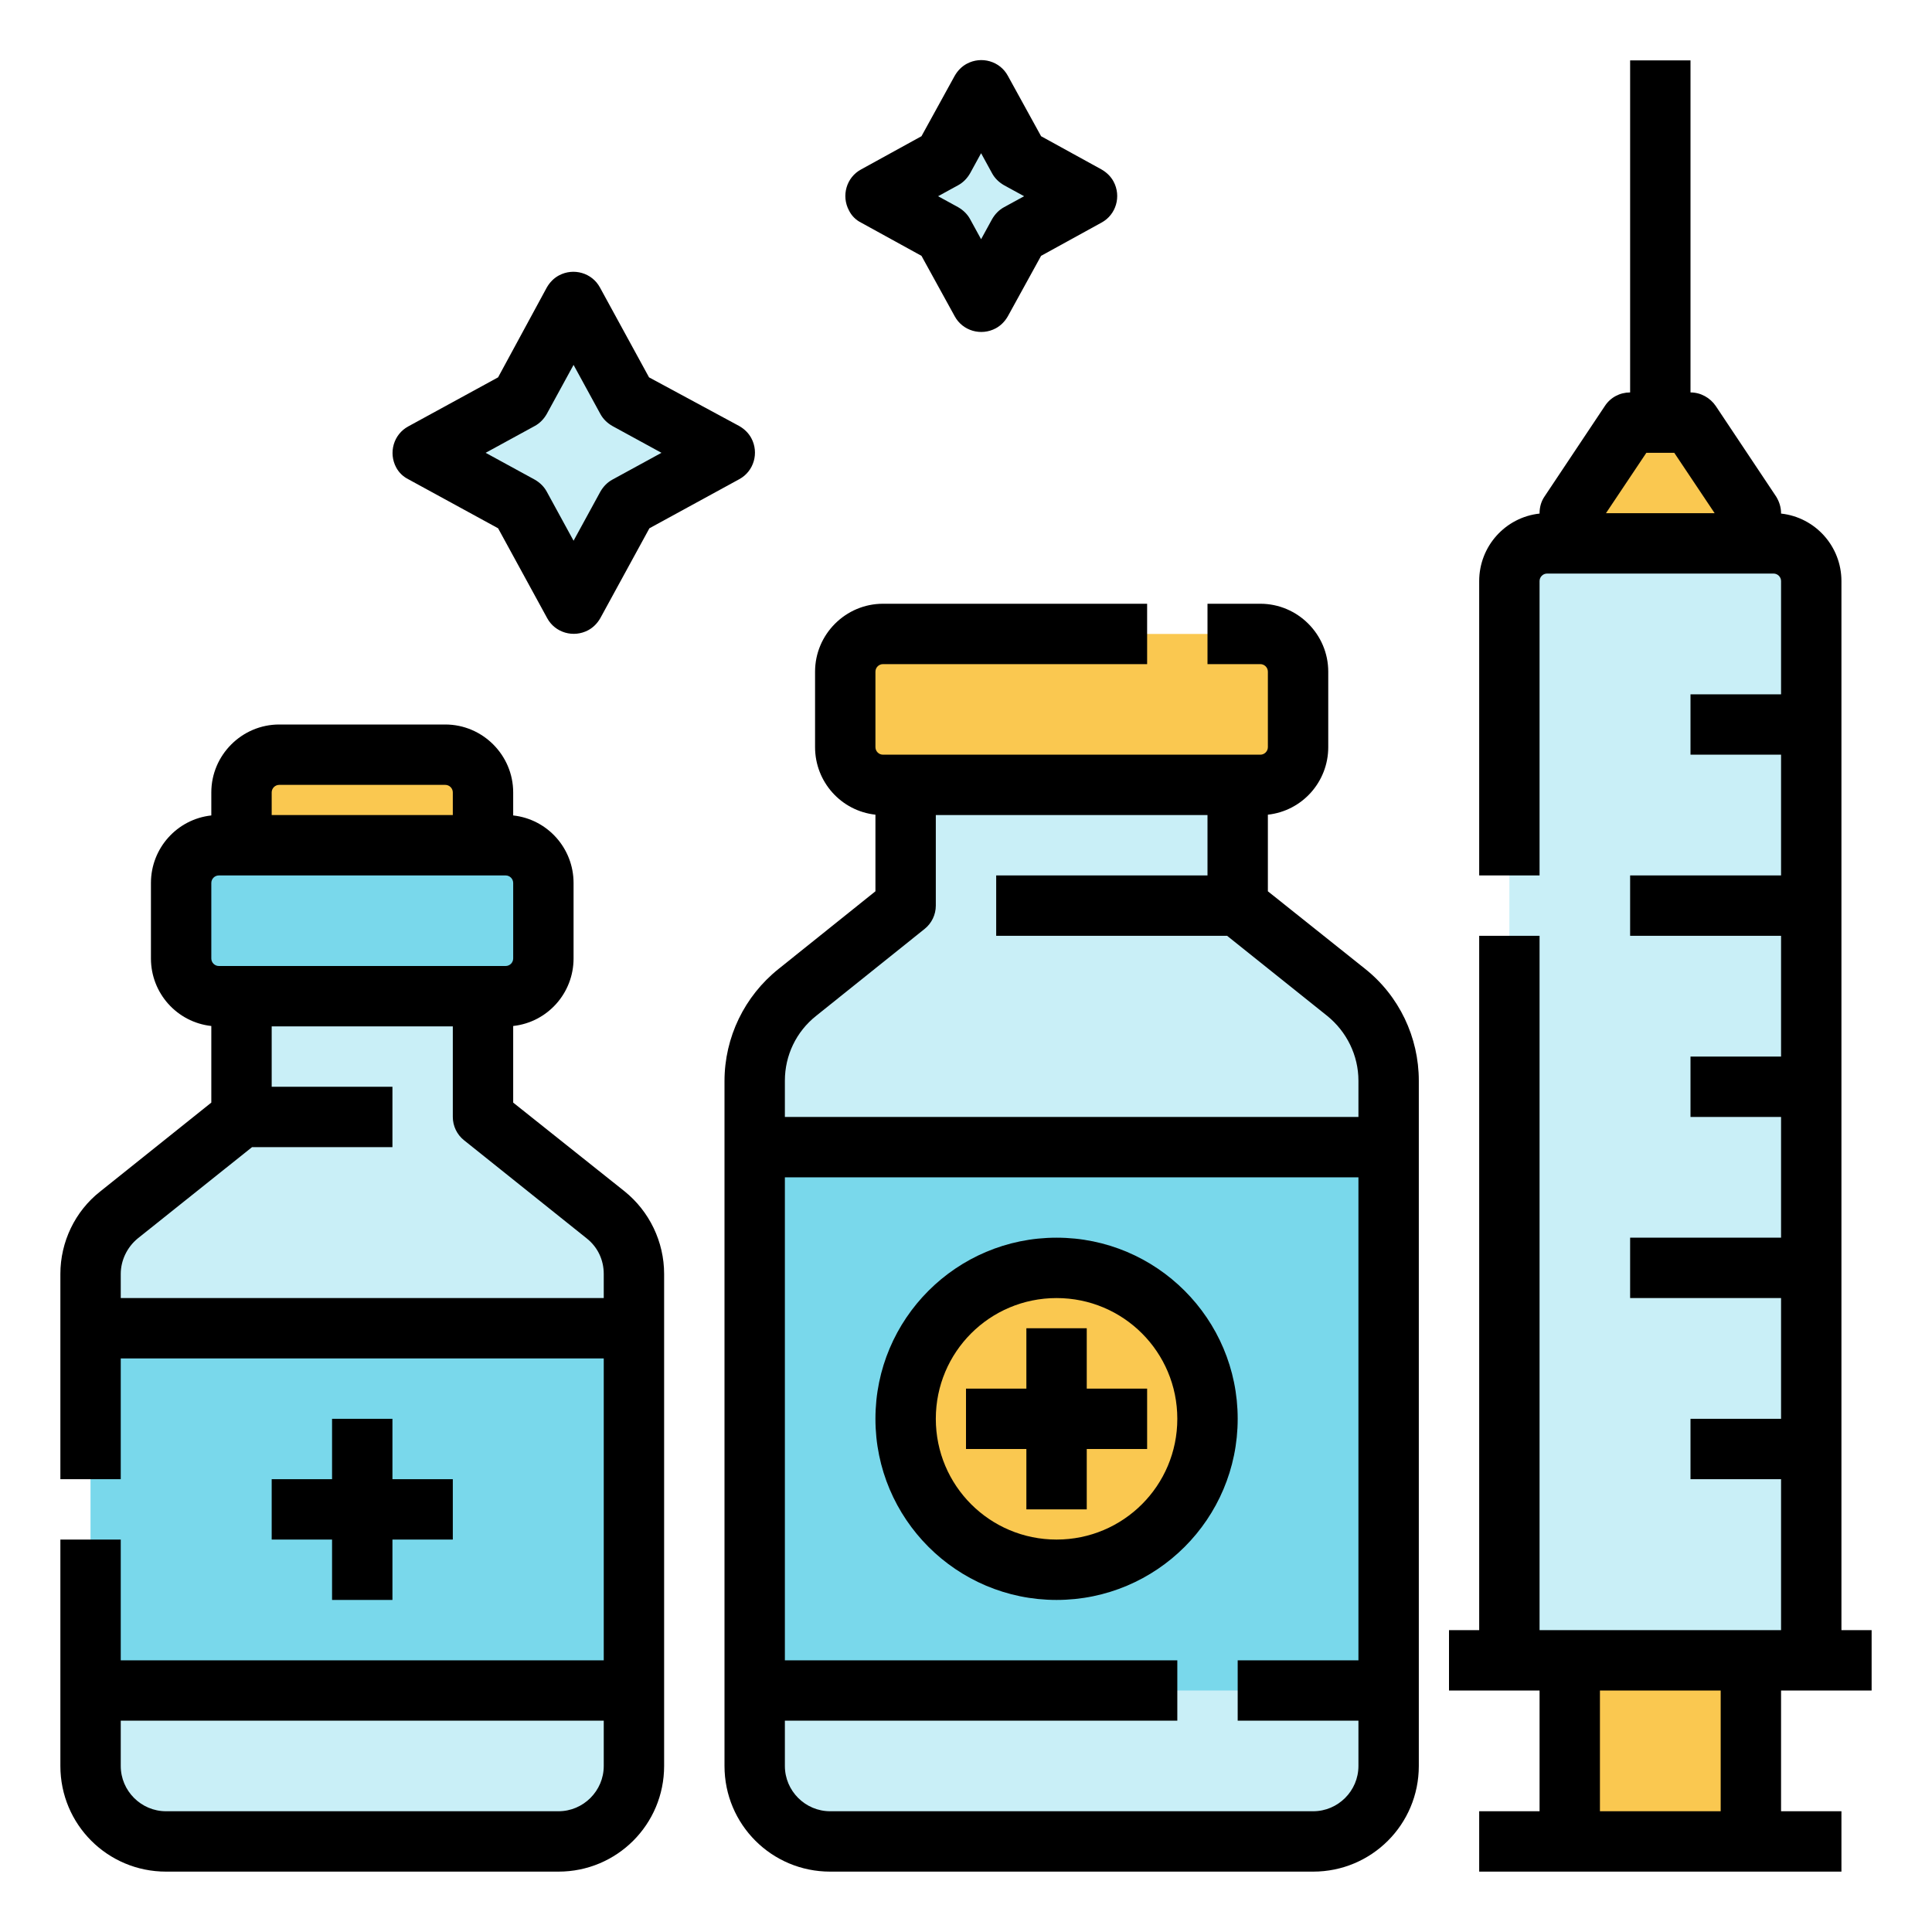 <?xml version="1.0" encoding="utf-8"?>
<!-- Generator: Adobe Illustrator 17.1.0, SVG Export Plug-In . SVG Version: 6.00 Build 0)  -->
<!DOCTYPE svg PUBLIC "-//W3C//DTD SVG 1.1//EN" "http://www.w3.org/Graphics/SVG/1.1/DTD/svg11.dtd">
<svg version="1.1" id="Layer_1" xmlns="http://www.w3.org/2000/svg" xmlns:xlink="http://www.w3.org/1999/xlink" x="0px" y="0px"
	 viewBox="0 0 512 512" enable-background="new 0 0 512 512" xml:space="preserve">
<g id="Filled_cutting_stroke_EX">
	<g>
		<g>
			<path fill="#C9EFF7" d="M400,440h80V154c0-5.5-4.5-10-10-10h-60c-5.5,0-10,4.5-10,10V440z"/>
			<g>
				<path fill="#FAC850" d="M416,144h48v-8l-16-24h-16l-16,24V144z"/>
				<path fill="#FAC850" d="M464,488h-48v-48h48V488z"/>
			</g>
		</g>
		<g>
			<g>
				<path fill="#FAC850" d="M234,168h100c5.5,0,10,4.5,10,10v20c0,5.5-4.5,10-10,10H234c-5.5,0-10-4.5-10-10v-20
					C224,172.5,228.5,168,234,168z"/>
				<path fill="#C9EFF7" d="M240,208v32l-28.7,23c-7.1,5.7-11.3,14.3-11.3,23.4V468c0,11,9,20,20,20h128c11,0,20-9,20-20V286.4
					c0-9.1-4.1-17.7-11.3-23.4L328,240v-32H240z"/>
				<path fill="#79D8EB" d="M200,304h168v144H200V304z"/>
			</g>
			<circle fill="#FAC850" cx="280" cy="376" r="40"/>
		</g>
		<g>
			<path fill="#C9EFF7" d="M152,80l14.1,25.9L192,120l-25.9,14.1L152,160l-14.1-25.9L112,120l25.9-14.1L152,80z"/>
			<path fill="#C9EFF7" d="M260,24l-9.9,18.1L232,52l18.1,9.9L260,80l9.9-18.1L288,52l-18.1-9.9L260,24z"/>
		</g>
		<path d="M496,448v-16h-8V154c0-9.2-6.9-16.9-16-17.9V136c0-1.6-0.5-3.1-1.3-4.4l-16-24c-1.5-2.2-4-3.6-6.7-3.6V16h-16v88
			c-2.7,0-5.2,1.3-6.7,3.6l-16,24c-0.9,1.3-1.3,2.9-1.3,4.4v0.1c-9.1,1-16,8.7-16,17.9v78h16v-78c0-1.1,0.9-2,2-2h60
			c1.1,0,2,0.9,2,2v30h-24v16h24v32h-40v16h40v32h-24v16h24v32h-40v16h40v32h-24v16h24v40h-64V248h-16v184h-8v16h24v32h-16v16h96
			v-16h-16v-32H496z M425.6,136l10.7-16h7.4l10.7,16H425.6z M456,480h-32v-32h32V480z"/>
		<g>
			<g>
				<path fill="#79D8EB" d="M58,224h76c5.5,0,10,4.5,10,10v20c0,5.5-4.5,10-10,10H58c-5.5,0-10-4.5-10-10v-20
					C48,228.5,52.5,224,58,224z"/>
				<path fill="#C9EFF7" d="M64,264v32l-32.5,26c-4.7,3.8-7.5,9.5-7.5,15.6V468c0,11,9,20,20,20h104c11,0,20-9,20-20V337.6
					c0-6.1-2.8-11.8-7.5-15.6L128,296v-32H64z"/>
				<path fill="#79D8EB" d="M24,352h144v96H24V352z"/>
				<path fill="#FAC850" d="M74,200h44c5.5,0,10,4.5,10,10v14l0,0H64l0,0v-14C64,204.5,68.5,200,74,200z"/>
			</g>
			<path d="M165.5,315.7L136,292.2v-20.3c9.1-1,16-8.7,16-17.9v-20c0-9.2-6.9-16.9-16-17.9V210c0-9.9-8.1-18-18-18H74
				c-9.9,0-18,8.1-18,18v6.1c-9.1,1-16,8.7-16,17.9v20c0,9.2,6.9,16.9,16,17.9v20.3l-29.5,23.6C19.9,321,16,329.1,16,337.6V392h16
				v-32h128v80H32v-32H16v60c0,15.5,12.5,28,28,28h104c15.5,0,28-12.5,28-28V337.6C176,329.1,172.1,321,165.5,315.7z M72,210
				c0-1.1,0.9-2,2-2h44c1.1,0,2,0.9,2,2v6H72V210z M56,234c0-1.1,0.9-2,2-2h76c1.1,0,2,0.9,2,2v20c0,1.1-0.9,2-2,2H58
				c-1.1,0-2-0.9-2-2V234z M32,344v-6.4c0-3.6,1.7-7.1,4.5-9.4L66.8,304H104v-16H72v-16h48v24c0,2.4,1.1,4.7,3,6.2l32.5,26
				c2.9,2.3,4.5,5.7,4.5,9.4v6.4L32,344z M148,480H44c-6.6,0-12-5.4-12-12v-12h128v12C160,474.6,154.6,480,148,480z"/>
			<path d="M88,376v16H72v16h16v16h16v-16h16v-16h-16v-16H88z"/>
		</g>
		<path d="M361.7,256.7L336,236.2v-20.3c9.1-1,16-8.7,16-17.9v-20c0-9.9-8.1-18-18-18h-14v16h14c1.1,0,2,0.9,2,2v20c0,1.1-0.9,2-2,2
			H234c-1.1,0-2-0.9-2-2v-20c0-1.1,0.9-2,2-2h70v-16h-70c-9.9,0-18,8.1-18,18v20c0,9.2,6.9,16.9,16,17.9v20.3l-25.7,20.6
			c-9,7.2-14.3,18.1-14.3,29.7V468c0,15.5,12.5,28,28,28h128c15.5,0,28-12.5,28-28V286.4C376,274.9,370.8,263.9,361.7,256.7
			L361.7,256.7z M216.3,269.2l28.7-23c1.9-1.5,3-3.8,3-6.2v-24h72v16h-56v16h61.2l26.5,21.2c5.2,4.2,8.3,10.5,8.3,17.2v9.6H208v-9.6
			C208,279.7,211,273.4,216.3,269.2z M348,480H220c-6.6,0-12-5.4-12-12v-12h104v-16H208V312h152v128h-32v16h32v12
			C360,474.6,354.6,480,348,480z"/>
		<path d="M280,328c-26.5,0-48,21.5-48,48s21.5,48,48,48s48-21.5,48-48C328,349.5,306.5,328,280,328z M280,408
			c-17.7,0-32-14.3-32-32s14.3-32,32-32s32,14.3,32,32C312,393.7,297.7,408,280,408z"/>
		<path d="M288,352h-16v16h-16v16h16v16h16v-16h16v-16h-16V352z"/>
		<path d="M108.2,127l23.8,13l13,23.8c2.1,3.9,7,5.3,10.9,3.2c1.3-0.7,2.4-1.8,3.2-3.2l13-23.8l23.8-13c3.9-2.1,5.3-7,3.2-10.9
			c-0.7-1.3-1.8-2.4-3.2-3.2L172,100l-13-23.8c-2.1-3.9-7-5.3-10.9-3.2c-1.3,0.7-2.4,1.8-3.2,3.2L132,100l-23.8,13
			c-3.9,2.1-5.3,7-3.2,10.9C105.7,125.2,106.8,126.3,108.2,127z M141.7,112.9c1.3-0.7,2.4-1.8,3.2-3.2l7.1-13l7.1,13
			c0.7,1.3,1.8,2.4,3.2,3.2l13,7.1l-13,7.1c-1.3,0.7-2.4,1.8-3.2,3.2l-7.1,13l-7.1-13c-0.7-1.3-1.8-2.4-3.2-3.2l-13-7.1L141.7,112.9
			z"/>
		<path d="M228.2,59l16,8.8l8.8,16c2.1,3.9,7,5.3,10.9,3.2c1.3-0.7,2.4-1.8,3.2-3.2l8.8-16l16-8.8c3.9-2.1,5.3-7,3.2-10.9
			c-0.7-1.3-1.8-2.4-3.2-3.2l-16-8.8l-8.8-16c-2.1-3.9-7-5.3-10.9-3.2c-1.3,0.7-2.4,1.8-3.2,3.2l-8.8,16l-16,8.8
			c-3.9,2.1-5.3,7-3.2,10.9C225.7,57.2,226.8,58.3,228.2,59L228.2,59z M253.9,49.1c1.3-0.7,2.4-1.8,3.2-3.2l2.9-5.3l2.9,5.3
			c0.7,1.3,1.8,2.4,3.2,3.2l5.3,2.9l-5.3,2.9c-1.3,0.7-2.4,1.8-3.2,3.2l-2.9,5.3l-2.9-5.3c-0.7-1.3-1.8-2.4-3.2-3.2l-5.3-2.9
			L253.9,49.1z"/>
	</g>
</g>
</svg>
